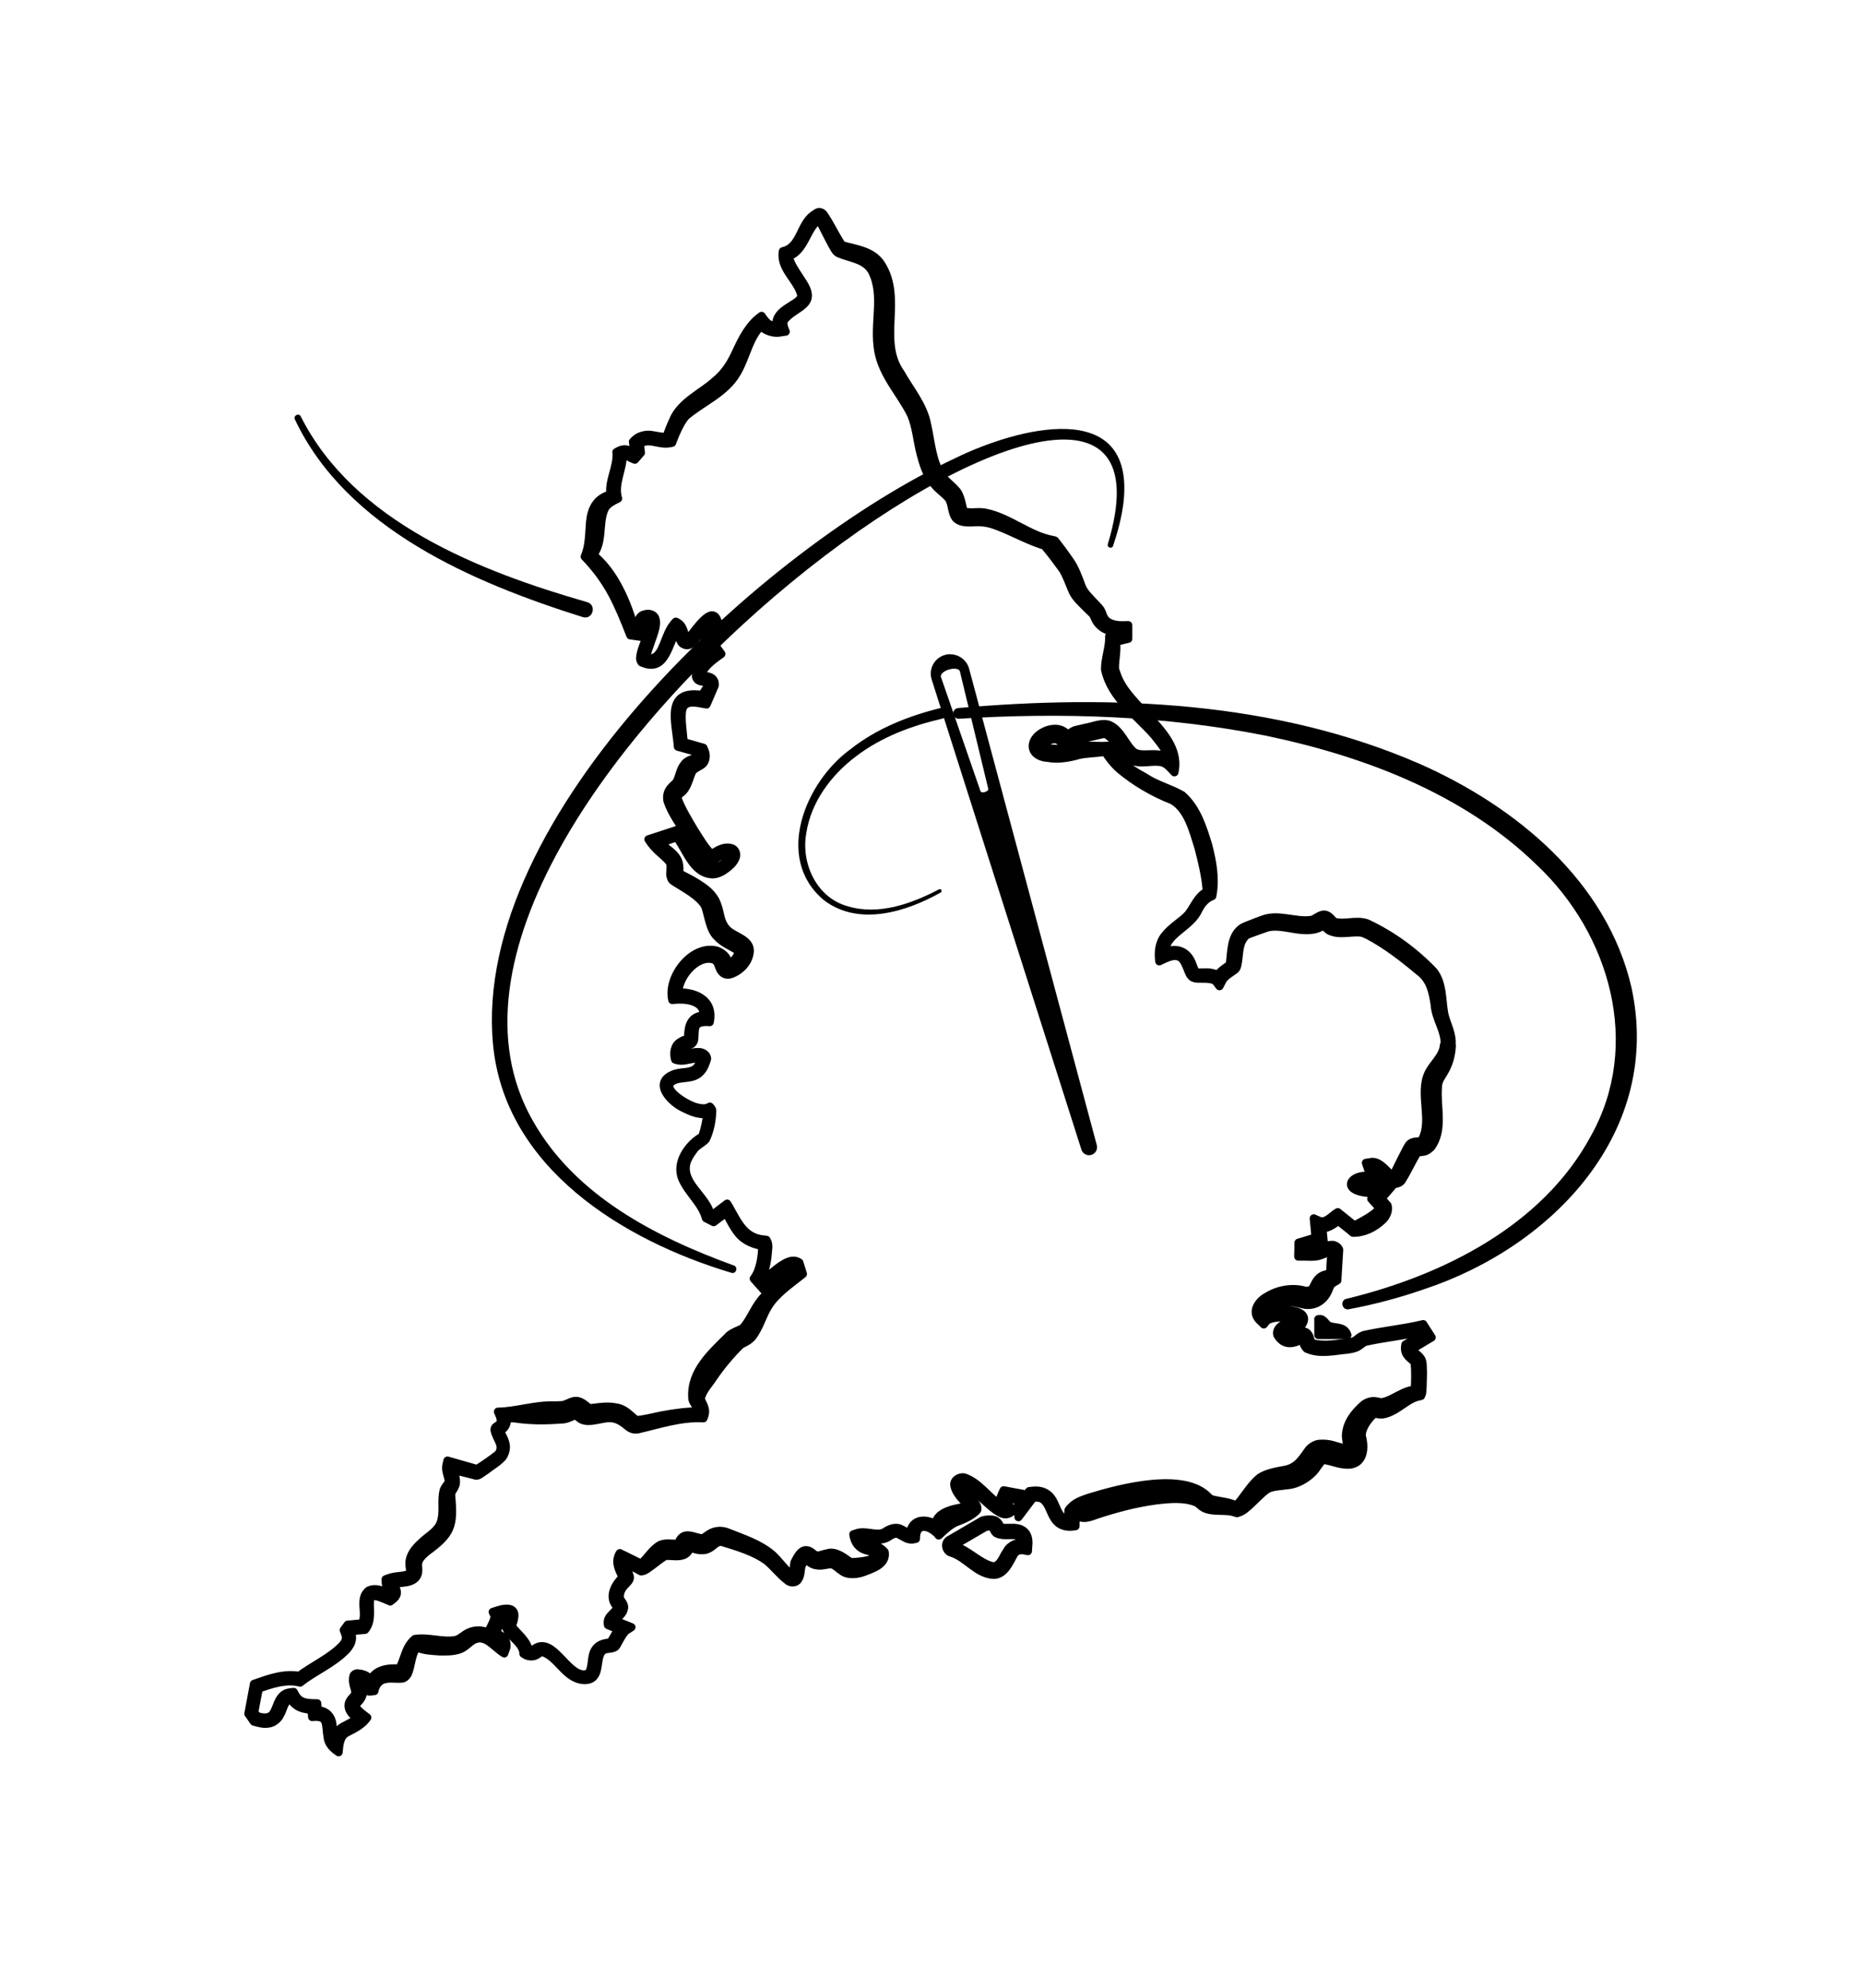 <svg viewBox="0 0 229.92 245.24" xmlns="http://www.w3.org/2000/svg" data-name="Layer 1" id="Layer_1">
  <defs>
    <style>
      .cls-1 {
        fill: #010101;
      }

      .cls-2 {
        stroke: #000;
        stroke-linecap: round;
        stroke-linejoin: round;
      }
    </style>
  </defs>
  <g>
    <path d="M178.29,128.93c.11-1.7-1.13-3.23-1.23-4.95-.25-1.67-.57-3.17-1.99-4.18-1.91-1.61-4.01-3.23-6.22-4.4-.36-.16-.6-.31-.98-.35-1.24-.1-2.65.38-3.86-.25-.26-.17-.63-.59-.76-.74-.01-.01-.01,0,.03,0,.03.01.05.02.1.03.06,0,.11,0,.12,0,.06-.02-.04.01-.11.06-2.13,1.54-5.12-.38-7.14.34,0,0-.61.21-.61.21l-1.21.44c-.19.07-.41.16-.56.22,0,0,.01,0,.01-.01-.03.02-.11.09-.14.12-.99,1-.73,2.41-1.06,3.73-.02.11-.16.38-.26.44-.47.34-1.37.88-1.56,1.36,0,0-.36.68-.36.68,0,0-.38-.51-.38-.51-.36-.5-1.52-.4-2.26-.42-.2-.02-.43.01-.75-.21-.29-.26-.31-.44-.41-.63-.29-.69-.61-1.75-1.3-1.9-.66-.25-1.64.28-2.33.6-.15-1.1-.04-2.33.71-3.21.84-1.07,1.95-1.62,2.83-2.55.8-.97,1.23-2.45,2.56-2.93,0,0-.22.3-.22.3-.1-1.85-.56-3.77-1.04-5.62-.65-2.04-1.28-4.74-3.21-5.85-2.38-.94-4.54-2.2-6.49-3.81-.78-.69-1.42-1.52-1.95-2.39l.36.17c-1.24.24-2.42.19-3.5.44-1.09.32-2.53.58-3.7.36-2.52-.15-2.55-2.36-.5-3.3.68-.33,1.65-.45,2.3-.04.32.2.57.41.64.42.03,0-.08,0-.02,0,.04-.01.14-.08.25-.17.13-.09.26-.21.53-.32.19-.06.23-.06.3-.08l.21-.05.86-.2c.95-.15,2.04-.7,2.98-.31,1.41.66,1.94,2.49,3.01,3.35.89.51,2.24.06,3.33.33.68.12,1.33.56,1.72,1.11,0,0-.65.17-.65.17.06-1.34-1.09-2.63-1.89-3.66-2.17-2.51-5.35-4.64-6.11-8.15-.03-1.4.58-2.79.5-4.09,0,0,.3-.07.3-.07l1.59-.37-.31.39v-.94s0-.03,0-.03l.43.4c-.94.15-2.17.09-2.99-.6-.29-.22-.57-.57-.72-.89-.15-.32-.26-.63-.32-.65l-.67-.65c-.66-.68-1.52-1.38-1.89-2.33-.3-.73-.69-1.76-1.1-2.47-.56-.77-1.27-1.74-1.87-2.47,0,0-.14-.17-.14-.17l-.06-.07s-.02-.11.09-.11c.03-.02.07-.04.09-.07l.14.06c-2.35-.63-4.35-1.84-6.44-2.61-1.11-.42-1.93-.52-3.16-.42-.64,0-1.48,0-1.95-.6-.42-.66-.38-1.38-.64-2.01-.21-.71-1.42-1.29-2.2-2.39-.77-1.08-1.14-2.26-1.44-3.42-.44-1.68-.53-3.34-1.18-4.87-1.29-2.62-3.46-4.78-4.04-7.8-.64-3.54.76-6.84-.79-9.91-.86-1.5-2.57-1.55-4.12-2.21,0,0-.14-.09-.14-.09-.07-.05-.16-.14-.19-.18-.06-.08-.12-.16-.16-.23l-.23-.4-.42-.78-.79-1.54c-.17-.39-.41-.73-.59-1.04-.01-.03-.02.01.13.03.16,0,.2-.08.19-.06-1.82.99-1.87,4.18-4.18,4.71,0,0,.29-.32.29-.32-.1.68.42,1.54.91,2.3l.77,1.19c1.86,2.85-.9,2.94-2.26,4.6-.31.4-.03,1.05.15,1.48,0,0-.53.07-.53.07-1.01.26-2.31-.25-2.87-1.14,0,0,.66.07.66.07-1.79,1.53-2.08,4.09-3.29,6.11-1.45,2.5-4.35,3.61-6.35,5.36-.67.86-1.16,1.97-1.55,2.99,0,0-.09.25-.09.25l-.24.05c-1.42.31-2.79-.82-3.87.22,0,0,.11-.33.11-.33.02.21.13,1.12.15,1.29-.18.23-.57.64-.75.86,0,0-.26-.11-.26-.11-.45-.14-.71-.51-1.1-.45-.09.02-.21.07-.33.13l.2-.36c.09,1.94-1.14,3.7-.58,5.58-.64.31-1.38.69-1.65,1.27-.85,1.79-.05,4.38-1.67,5.96,0,0-.06-.54-.06-.54,1.51,1.15,2.66,2.73,3.52,4.41.89,1.69,1.49,3.48,2,5.27l-.31-.26,1,.15-.43.39c-.02-.54-.07-1.17.15-1.72.08-.21.25-.47.55-.59.24-.08.4-.12.66-.12,1.79.19.48,2.79.2,3.76-.17.48-.36.97-.47,1.45-.05.13,0,.34-.05.22l-.16-.13c1.75.84,2.23-1.36,2.76-2.57.23-.61.58-1.25,1.08-1.76.94.4.97,1.26,1.22,1.96.08.16.09.16.13.16.03,0,.09-.01.16-.04.06-.02,0,0,.03-.01.76-.79,2.95-4.37,3.63-2.11.19.48-.04,1.21-.46,1.48-.36.29-.45.42-.44.75l-.07-.19,1.22,1.69.21.29c-.84.61-1.8,1.27-2.27,2.12-.1.16-.18.48-.16.53.3.16.61.03,1,.2.15.06.34.16.46.35.16.23.15.43.15.65.01.03-.03.11-.04.14l-.79,1.84-.03.06-.15.35c-1.13-.19-2.85-.73-3.04.88-.14,1.3.19,2.68.21,4.03,0,0-.27-.35-.27-.35l2.47.71.07.02.17.05.08.2c.31.56.33,1.51-.36,1.95-.35.22-.9.48-1.07.73-.42.82-.6,2.18-1.5,2.75-.31.27-.35.37-.32.66.5,1.32,1.29,2.61,2.04,3.87.65,1,1.32,2.21,2.18,3-.02,0-.04,0-.06.01l-.14.07c.75-.51,1.6-1.13,2.61-.86.43.12.7.65.55,1.1-.24.7-.72,1.08-1.18,1.44-.46.35-1.03.68-1.7.7-2.53-.1-3.25-3.25-4.61-4.79,0,0,.45.12.45.12l-2.94,1.02.23-.67c.78,1.04,2.62,1.7,2.75,3.2.03.27.03.52.03.74-.01.2.04.47.02.36,0-.02-.05-.09-.09-.12-.02-.02.02.01.03.01.74.4,1.51.76,2.22,1.21.79.51,1.63,1.03,2.23,2.06.75,1.49.46,2.52,1.39,3.58.74.93,3.06,1.24,2.88,2.86-.14,1.35-1.23,2.37-2.37,2.75-.26.07-.61.08-.91-.14-.7-.55-.41-1.42-1.25-1.71-2.14-.55-4.5,2.44-4.28,4.46,0,0-.47-.35-.47-.35,2.37-.22,4.93.8,4.34,3.64-.54-.05-1.35-.03-1.62.37-.36.43-.18,1.29-.34,1.97-.06.13-.2.36-.34.39-.75.27-1.58.5-1.3,1.49,0,0-.23-.27-.23-.27.7.08,1.68-.29,2.44-.26.47-.01,1.02.27,1.07.81-.17.58-.36,1.18-.85,1.68-.88.91-2.19.57-3.17.97-2.18.94,1.73,3.2,2.78,3.37.6.16,1.13.18,1.58-.1.11.1.31.38.29.48-.03,1.21-.26,2.47-.79,3.57-.52.54-1.23.8-1.56,1.38-.36.48-.68.99-.84,1.53-.62,2.53,2.43,4.02,3.01,6.41,0,0-.19-.22-.19-.22l.6.3-.39.04,1.67-1.27.33-.25.22.36c1.12,1.96,1.89,3.91,4.42,4.08,0,0,.21.03.21.03l.08.15c.13.23.15.52.15.77-.11,1.45-.24,2.8-1.02,4.1,0,0,0-.56,0-.56l.72.8-.58-.05c.92-.78,1.86-1.73,2.97-2.34.52-.27,1.15-.48,1.74-.07,0,0,.05.17.05.17.06.14.34,1.1.39,1.24,0,0-.25.2-.25.2-1.49,1.18-3.07,2.27-3.99,3.74-.78,1.21-1.08,2.65-2.05,3.88-.54.57-1.13.73-1.39.92-1.17,1.14-2.4,2.6-3.34,3.98-.56.86-1.28,1.58-1.55,2.52,0,0-.02.07-.02.07,0,0,0,0-.01,0-.04.05.05.27.15.48.1.22.23.46.31.75.13.38.05.88-.14,1.27-2.77-.15-5.39.74-8.06,1.36-.13.02-.34.06-.63-.01-.25-.07-.4-.17-.54-.26-1.04-.89-1.78-1.3-3.14-1.03-.78.12-2.13.57-2.9-.05-.29-.21-.48-.39-.59-.45-.05-.03-.06-.02.01,0,.2,0,.13-.02.04.03-.45.23-1.19.59-1.78.56-1.87.14-3.76.16-5.62-.13-.53-.05-1.07-.03-1.6-.02l.4-.59c.15.4.26.94.02,1.44-.17.37-.49.61-.82.79-.01,0,0,0,0,0h0s.07-.08.08-.13c.04-.18.01-.12.03-.1.05.55.78,1.27.72,2.26-.03.41-.17.79-.4,1.12-.64.7-1.31,1.04-2.01,1.59,0,0-.48.33-.48.33l-.25.17-.13.08-.07.04s-.13.06-.2.07h-.07s-.1,0-.1,0l-3.38-.86.56-.34c-.05.73.53,1.35.33,2.32-.28.8-.61.79-.54,1.45.32,3.67.01,4.6-3.04,6.83-.54.46-1.01.94-1.05,1.45-.06.29.08.59-.02,1.22-.39,1.48-2.56,1-3.45,1.4,0,0,.26-.4.26-.4-.01.19.15.4.41.78.18.22.25.68.09.96-.22.4-.45.48-.73.72,0,0-.25-.11-.25-.11-.68-.26-1.43-.7-2.06-.51-.08.05-.17.15-.19.42-.11,1.16.3,2.62-.61,3.7,0,0-.19.02-.19.02l-1.79.15.3-.16-.24.32.06-.4c.12.34.32.79.23,1.31-.08.5-.37.87-.63,1.19-1.66,1.75-3.92,2.62-5.75,4.08-1.76-.46-3.61.21-5.31.79,0,0,.25-.29.25-.29l-.63,3.31-.06-.29.53.73-.19-.14c.84.25,1.78.4,2.21-.53.36-.65.5-1.62,1.23-2.12.34-.25.77-.27,1.18-.31.24.49.55.99,1.07,1.17.51.23,1.23.22,1.83.23,0,0,.03.37.03.37l.07.87-.43-.37c1.29-.13,2.13.64,2.22,1.85.09.81.06,1.68.63,2.2,0,0-.67.3-.67.3.03-.93.56-1.96,1.41-2.38.71-.4,1.44-.67,1.94-1.29,0,0,.08.61.08.61-.62-.5-1.59-1.13-1.39-2.15.17-.57.65-.81.81-1.22.02-.66-.47-1.25-.23-2.17.05-.2.29-.31.45-.32.52.03,1.19.18,1.52.63.23.36.16.71.19.84,0,.03.01.05,0,0-.02-.04-.09-.12-.14-.12-.08-.01.03-.01.08-.03l-.35.34c.18-.86.81-1.71,1.68-2.01.69-.28,1.71-.29,2.37-.23,0,0-.09.02-.13.04-.09.07-.06.03-.08.07.75-1.24.76-2.78,2-3.77,1.71-.26,3.37.43,5.03.13.66-.17,1.01-.71,1.79-1,.57-.22,1.16-.22,1.72-.1,1.07.22,1.68,1.18,2.48,1.71,0,0-.65.21-.65.21.08-.27.06-.36-.2-.59-.21-.19-.53-.3-.78-.51-.09-.1-.3-.17-.34-.61.01-.15.03-.13.04-.19.02-.05.03-.07.04-.1l.08-.16c.2-.42.72-1.32.58-1.71,0,0-.2-.41-.2-.41.67-.21,1.27-.47,2-.39,1.08.19.61,1.42.4,2.07-.01.15-.03.03.01.14.7.93,1.88,1.73,2.1,3.1,0,0-.18-.31-.18-.31.42.26.67.04,1.05-.21,2.18-1.12,3.77,3.34,5.91,3.31.26-.05.49-.04.63-.28.5-.93.11-2.26.98-3.09.42-.45,1.29-.56,1.67-.58-.01.01-.03.02-.03.04v-.02c.23-.39.43-.77.67-1.16.26-.39.38-.65.8-.96,0,0,.06.7.06.7l-1.63-.65-.21-.09-.03-.21c-.09-.93.92-1.27,1.16-1.94.01,0-.05-.13-.16-.28-.93-1.18-.04-2.64.85-3.5,0,0-.01.06-.01.08,0,.03-.02-.07-.06-.14-.42-.9-.94-1.85-.29-2.89.96.45,1.9.96,2.87,1.39l-.25-.05s-.04,0-.06,0l.03-.03c.89-.73,1.34-1.73,2.4-2.33.76-.33,1.56-.06,2.28-.16-.07.02-.13.09-.11.07.01-.01.05-.09.1-.21.63-1.6,2.01-.5,2.95-.52.08.07.48-.35,1.1-.67.61-.3,1.35-.31,1.97-.06,1.95.78,3.98,1.41,5.57,2.79.78.74,1.36,1.56,2.05,2.21.48.43.37.36.42.28.08-.51.17-1.03.23-1.55.55-1.13,1.19-2.17,2.39-1.04.58.38.84.04,1.68-.1.89-.3,1.89.39,2.56.89.42.3.41.17.91.18.74-.07,2.44-.21,2.7-.91,0,0,.1.2.1.2-.31-.39-.83-.53-1.48-.73-.95-.25-1.48-1.01-1.59-1.97,0,0,.34-.11.34-.11,1.18-.44,2.48.36,3.49-.14.49-.36,1.33-.75,1.98-.43.67.3,1.05.69,1.45.57l-.31.35c.11-2.5,2.52-2.3,3.94-.95,0,0-.73.23-.73.23-.52-2.57,2.87-2.73,4.44-3.05,0,0-.18.27-.18.27-.05.07.02.18-.02.11-.63-1-1.69-1.64-1.94-2.89-.1-.65.66-1.11,1.26-.97,1.77.61,2.84,2.32,4.33,3.32.18.13.36.24.52.3.18.08.26.04.26.04l-.08.61c-.34-.36-.85-1.21-.57-1.83.1-.29.23-.6.37-.86,0,0,.33.06.33.06l1.89.35.34.06v.35s.06,1.26.06,1.26l-.78-.25,1.21-1.59.11-.14c.68-.09,1.43-.15,2.1.28,1.48.87,1.08,3.43,3.08,3.24,0,0-.39.42-.39.42.01-.22.04-1.4.05-1.58.69-.98,1.66-1.25,2.62-1.58,3.74-1.14,11.65-3.26,14.66-.05,0,0,.15.15.15.15.17.13.41.15.63.22.84.19,1.95.24,2.86.79,0,0-.3-.03-.3-.03,1.07-1.07,1.74-2.51,2.99-3.52.86-.58,2.07-.77,2.95-.94,1.49-.21,2.14-1.14,2.97-2.34.26-.4.85-.83,1.38-.89,1.42-.12,2.02.32,3.09.52.23.05.47.07.46.05.02,0-.02,0-.04.02-.01.02-.03.04-.05.05-.02.07-.02,0,0,0,.08-.55-.08-.86-.13-1.59.04-1.62,1.03-2.86,2.14-3.84.31-.29.95-.53,1.4-.48.5.05.7.15.85.14,1.45-.21,2.68-1.56,4.46-1.6,0,0-.33.2-.33.2-.08.15-.03.04-.03,0,.07-1.08.1-2.4,0-3.45-.03-.1-.15-.23-.34-.39-.19-.16-.43-.33-.63-.64-.27-.38-.26-.84-.18-1.24,0,0,.17-.1.17-.1l2.16-1.3-.14.61-.64-1,.47.19c-2.3.54-4.71.76-6.97,1.27-.2.05-.51.36-.91.6-.42.24-.85.28-1.29.36-1.71.15-3.35.61-5.01-.11-.46-.43-.41-.84-.59-1.25-.02-.05-.05-.07-.01-.04.02,0,.03.03.13.03.05,0,0,0-.01.01-1.19.73-2.36.9-3.16-.44-.14-.47.14-.86.44-1.11.67-.51,1.37-.78,2.19-.96,0,0-.29.18-.29.18.02-.04.04-.07.03-.04,0,.03.02.07,0,.04-.75-.42-1.81-.34-2.66-.23-.42.08-.83.17-1.06.41,0,0-.32.4-.32.4l-.34-.34c-1.38-1.11-.35-2.56.79-3.14,1.36-.84,3.16-1.12,4.66-.68.18.02.31,0,.44-.02.06-.01.13-.04.2-.06.08-.03.14-.07.14-.07.09-.03.24-.37.51-.89.14-.25.38-.57.75-.78.49-.29,1.01-.27,1.44-.05,0,0-.46.41-.46.41l.22-3.55.06.26c-.41-.11-.98.27-1.46.4-.64.25-1.6.12-2.25.14,0,0-.45,0-.45,0v-.44c.03-.24.02-1.05.03-1.28,0,0,.31-.09.31-.09l2.14-.65-.31.46c-.05-.56-.21-2.2-.26-2.72l.68.3c.85.33,1.56-.65,2.29-1.07,0,0,.26.21.26.21l1.77,1.42.2.16-.33-.09c.26-.12.59-.29.9-.46.84-.47,1.86-1.03,2.41-1.76,0,0,.1.21.1.21l-.92-1.03-.26-.29.25-.29.98-1.14.35.73c-.57.02-1.15.02-1.73-.02-4.35-.28-1.85-3.07.93-1.8,0,0-.62.53-.62.53-.07-.17-.6-1.81-.65-1.96,0,0-.17-.5-.17-.5l.51-.08c1.11-.27,1.96,1.02,2.61,1.55.14.09.17.07.24.05.02.01.1-.06.13-.07-.05,0-.12.1-.11.09l.03-.06c.47-.97,1.16-2.36,1.66-3.31.07-.11.12-.21.24-.39.29-.34.57-.34.72-.39.33-.05.54-.04.67-.08.08-.03.04,0,.09-.05.04-.05.09-.06.13-.12,1.3-2.4-.39-5.64.78-8.17.62-1.27,1.82-2.1,1.93-3.51h0ZM179.18,128.98c-.04,1.03-.31,2.11-.78,2.99-.41.8-.96,1.32-.94,2.22-.2,2.38.76,5.22-.85,7.37-.23.19-.39.36-.68.47-.31.13-.85.12-1.02.14-.06,0-.05.04.1-.1-.01.01-.08.12-.14.21l-.34.59c-.5.88-.98,1.92-1.53,2.77-.38.55-1.38.58-1.83.16-.71-.54-1.04-1.53-1.85-1.56,0,0,.35-.57.35-.57l.08.25.57,1.7.33.99c-.87-.46-1.98-.99-2.93-.47-.1.05.01.05-.02-.12,0-.03-.01-.06-.03-.07,0,0,.02,0,.02,0,0,0,.03.03.08.05,1.19.46,2.81.31,4.1.28,0,0-.65.76-.65.76l-.98,1.14v-.58s.92,1.03.92,1.03l.08.09c.22.71-.22,1.47-.65,1.85-1,.92-2.22,1.54-3.61,1.53,0,0-.12-.1-.12-.1l-.2-.17-1.77-1.42.53.02c-.73.57-1.83,1.49-2.88.97,0,0,.61-.44.61-.44l.19,1.98.03.36-.34.1-2.14.65.31-.41-.02.96-.44-.45,1.06.02c.99.08,1.6-.56,2.59-.58.29-.02.76.23.88.58,0,0,0,.12,0,.12l-.22,3.55v.13s-.46.28-.46.28c-.43.25-.39.39-.58.79-.47,1.3-1.63,2.19-3.09,1.92-1.12-.24-1.5-.45-2.55-.19-.67.17-1.75.44-2.16.96-.2.22-.04.5.11.71,0,0-.67.06-.67.06.83-1.26,6.35-1.33,5.11.83,0,0-.09.14-.09.14l-.2.03c-.58.13-1.59.49-1.92.94,0,0-.06-.13-.06-.13.47.89,1.29.47,2.02.05.07-.03.13-.06.27-.08.2-.02.31.04.41.09.21.13.29.29.36.41.12.25.15.45.21.63.04.17.14.33.1.28,1.47.45,3.4.1,4.93-.14.68-.11.72-.53,1.51-.83,2.48-.56,4.91-.76,7.34-1.35.24.4.81,1.24,1.05,1.64,0,0-.39.23-.39.23l-2.16,1.3.21-.31c-.05.36.1.53.54.88.19.17.48.39.61.79.11.42.07.61.09.89.06.77-.02,1.56-.02,2.33-.04.3.02.62-.14.98,0,0-.06.14-.06.14l-.27.06c-1.51.29-2.7,1.92-4.45,2.21-.77.07-.88-.27-1.28.12-.64.65-1.34,1.64-1.31,2.52.52,1.92.08,3.99-2.5,3.49-.63-.08-1.95-.59-2.37-.48-.01,0-.07.03.04-.04l-.15.17-.54.73c-.7,1.13-2.34,2.16-3.72,2.23-.94.15-1.66.11-2.41.48-.79.52-1.86,1.76-2.63,2.36-.25.24-.63.47-1.12.61-.09-.02-.28-.1-.38-.12-1.05-.34-2.6.04-3.72-.53-.28-.15-.62-.5-.83-.64-1.54-.68-3.44-.48-5.12-.28-2.47.33-4.97,1-7.36,1.79-.43.17-.96.36-1.44.36-.56-.01-.96-.18-1.4-.52l.37-.41v.22s-.05,1.36-.05,1.36v.37s-.39.05-.39.05c-.62.08-1.43-.08-1.92-.62-.8-.83-.86-2.15-1.73-2.75-.35-.23-.83-.24-1.33-.18l.27-.16c-.44.53-1.51,2.01-1.94,2.55-.03-.62-.07-1.84-.09-2.46,0,0,.35.41.35.41l-1.89-.35.47-.23c-.5.83.04,1.17.53,1.83,0,0-.36.26-.36.26-.72.44-1.28,0-1.8-.33-1.15-.83-2.13-1.95-3.23-2.77-.33-.26-.78-.49-.91-.4-.03.01-.06.02-.09.02,0,.01,0,.01,0,0,.01,0,0-.05.01.01,0,.08.09.28.2.45.34.55.87,1.09,1.3,1.61.22.29.48.5.44.96,0,0-.02.11-.02.11-.72.82-1.97,1.26-2.72,1.55-.82.42-1.31.94-2.03,1.59,0,0-.2-.24-.2-.24-1.16-1.12-2.64-1.3-2.61.65,0,0-.28.06-.28.06-.71.17-1.33-.38-1.86-.62-.43-.19-.78.02-1.35.38-1.21.68-2.47-.15-3.59.25,0,0,.26-.46.26-.46.15.95,1.15.97,1.93,1.27.37.14.74.4,1.02.72,0,0,.03.13.03.13.16,1.44-1.55,1.96-2.58,2.36-.82.31-2.06.45-2.76-.16-.37-.21-.74-.62-1.07-.74-.63-.18-1.19.26-2.13.06-.53-.11-.88-.43-1.2-.77-.07-.07-.07-.04.07-.04.1-.01.05-.05,0,.03-.23.19-.41.54-.59.8,0,0,.05-.15.05-.15-.25.68-.07,1.52-.63,2.07-.35.29-.91.22-1.22-.09-.92-.71-1.66-1.68-2.46-2.35-1.61-1.19-3.7-1.78-5.57-2.36-.48-.08-.74.17-1.13.48-.19.15-.53.42-.97.5-.97.15-1.46-.25-2.05-.29.07,0,.22-.08.26-.13.1-.12.03-.04,0,.07-.13.35-.42.87-.92,1.01-.67.23-1.41.05-2.03.08-.23.04-.1-.04-.32.1-.36.22-.77.54-1.16.84l-.62.46-.34.24c-.19.13-.46.26-.71.27-.84-.47-1.7-.88-2.56-1.31l.58-.19c-.08.15-.06.45.05.77.15.44.42.87.55,1.4.05.42-.38.75-.6,1-.46.46-.72,1.06-.62,1.66.02.08.1.21.21.37.1.16.28.34.3.73-.12.95-.83,1.13-1.19,1.79,0,0-.24-.29-.24-.29.49.23,1.86.74,2.33.95,0,0-.65.42-.65.42-.14.09-.38.42-.54.69-.18.29-.35.6-.52.91l-.14.25s-.06.09-.1.13c-.5.41-1.26.12-1.68.58-.89,1,0,3.49-2.12,3.55-2.39-.04-3.24-2.85-5.24-3.46-.06,0-.12-.01-.13,0-.2.08-.39.27-.64.39-.39.23-1.03.18-1.4-.08,0,0-.17-.1-.17-.1-.03-1.36-1.74-2.05-2.17-3.3-.06-.4.33-1.19.28-1.46,0,0,0,.02.02.02-.02,0,0,0-.05,0-.33-.06-.76.13-1.11.22,0,0,.25-.55.25-.55.21.67-.03,1.11-.18,1.53-.15.32-.26.56-.41.86,0,0-.06.12-.06.12,0,.02-.02.04-.02.04,0-.01-.01.06,0-.04-.02-.22-.07-.14,0-.11.25.16.51.3.79.51.49.26.73,1.1.48,1.6,0,0-.19.52-.19.52-1.32-.81-2.28-2.39-3.75-1.68-.52.25-1.15,1.03-1.87,1.22-.82.24-1.55.22-2.35.21-1-.08-1.98-.09-2.88-.52l.29-.04c-.16-.04-.4.23-.52.53-.38.78-.44,1.86-.77,2.68-.1.28-.41.67-.77.7-.84.07-1.43-.1-2.16.09-.67.14-1.12.75-1.24,1.45,0,0-.26.03-.26.03-.16.02-.28.07-.56,0-.15-.04-.32-.19-.38-.33-.07-.15-.07-.24-.08-.32,0-.3-.02-.43-.04-.44.05.01-.15-.09-.33-.15-.13-.04-.25-.09-.37-.1-.02,0,0,0,0,0,.04,0,.15-.04.21-.11,0,0,.09-.16.09-.16-.09.24.04.71.18,1.19.05.24.17.53.05.96-.12.36-.34.59-.5.77-.17.18-.29.34-.31.42-.03.07,0,.18.11.34.27.43.88.82,1.31,1.17-.57.86-1.59,1.38-2.45,1.81-.96.47-1,1.53-1.09,2.47-.7-.48-1.26-1-1.36-1.85-.28-1.6.14-2.71-1.91-2.5,0,0-.03-.38-.03-.38l-.07-.87.4.37c-.56-.01-1.17-.05-1.76-.29-.6-.24-1.09-.76-1.35-1.31l.36.22c-.98.02-1.04,1.23-1.49,1.98-.23.51-.81,1.02-1.44,1.09-.63.11-1.16-.07-1.69-.2l-.11-.03-.08-.11-.52-.74-.09-.13.03-.16.62-3.31.04-.22c1.83-.64,3.77-1.37,5.77-.95,0,0-.34.08-.34.08,1.77-1.38,3.94-2.27,5.49-3.89.51-.59.54-.94.24-1.67,0,0-.08-.21-.08-.21l.14-.19.24-.32.11-.15.18-.02,1.79-.16-.3.16c.87-1.17-.42-3.17.92-4.19.93-.47,2.02.13,2.86.46,0,0-.43.04-.43.04.12-.09.24-.2.25-.23,0-.01.03.02-.05-.12-.08-.12-.21-.28-.32-.48-.19-.26-.24-.71-.22-1.06,0,0,.26-.1.26-.1.9-.35,1.7-.25,2.33-.46.31-.07.5-.29.46-.34.02-.13-.12-.59-.11-1.08,0-.98.66-1.78,1.3-2.39,1.01-1.05,2.42-1.58,2.67-3.07.25-1.11-.05-2.33.25-3.54.23-.55.55-.8.6-.98.07-.11-.01-.47-.12-.84-.1-.37-.25-.83-.12-1.38l.11-.47.46.13,3.36.96h-.17s-.07,0-.07,0l.05-.03c.84-.52,1.87-1.24,2.63-1.84.82-1.07-.24-1.83-.45-2.98,0,0,0-.05,0-.05,0-.03-.03.01.03-.18.05-.11.09-.14.14-.18.11-.08.24-.15.33-.23.55-.39.13-1.12-.08-1.63,2.33-.04,4.58-.86,6.92-.77,0,0,.79-.03.79-.03h.2c.39-.06.59-.19,1.03-.37.15-.04.33-.18.8-.16.58.06,1.12.55,1.4.81.06.05.09.06.04.05.49.07,1.06-.1,1.72-.13.57-.05,1.19-.04,1.81.1,1.04.19,1.65,1,2.37,1.53.82-.02,2.33-.42,3.22-.59,1.62-.3,3.19-.5,4.85-.49,0,0-.42.28-.42.28.24-.64-.79-1.22-.75-2.02-.17-3.2,2.36-5.44,4.42-7.48.37-.48,1.57-.86,1.83-1.05.86-.96,1.35-2.34,2.23-3.44,1.31-1.62,3-2.6,4.47-3.72l-.15.49-.28-.96.18.24c-.05-.05-.42,0-.73.18-1.06.58-1.88,1.43-2.85,2.23,0,0-.31.26-.31.26-.18-.19-.8-.91-.99-1.11,0,0-.23-.26-.23-.26.79-1,1.04-2.79,1.05-4.08,0,0-.01-.09-.01-.09,0-.01,0,0,0,0l.28.18c-1.17-.16-2.42-.62-3.19-1.57-.75-.91-1.17-1.95-1.77-2.92,0,0,.56.11.56.11l-1.68,1.26-.19.14-.21-.11-.6-.31-.14-.07c-.49-1.85-2.19-3.12-2.95-4.92-.78-1.96.77-4.13,2.36-5.08.12-.1.13-.11.18-.23.3-.9.52-1.9.57-2.85.02-.05-.06-.15.06,0l.39.06c-1.24.46-2.34-.08-3.4-.59-1.48-.69-3.81-3.03-1.31-4.1.96-.46,2.19-.11,2.92-.83.3-.3.48-.77.62-1.26v.17s0-.03-.06-.05c-.29-.1-.71-.02-1.05.04-.62.09-1.23.33-1.94.13,0,0-.19-.06-.19-.06-.23-.74-.12-1.74.63-2.17.35-.24.71-.32,1.03-.45.04-.02-.04.02-.04.04-.02,0-.02.02-.02.04,0-1.64.26-2.98,2.37-2.93,0,0-.43.37-.43.37.1-.82-.2-1.55-.96-1.91-.84-.43-1.95-.44-2.93-.34-.68-2.84,2.41-6.84,5.45-6.11.52.16,1.15.61,1.34,1.14,0,0,.27.6.27.6.03.05.07.09,0,.02-.08-.07-.2-.07-.2-.06l-.06.02c.65-.26,1.22-.84,1.33-1.43.02-.12.04-.21.03-.33,0-.09,0,.09.03.12-.63-.48-1.9-.94-2.62-1.74-1.03-.92-1.14-2.97-1.56-3.88-.73-1.23-2.55-2.16-3.81-2.97-.1-.05-.27-.22-.31-.32-.22-.53-.11-.72-.12-.97,0-.38.07-.74-.07-1.04-.3-.46-.87-.9-1.31-1.31-.47-.41-.98-.97-1.34-1.57,0,0,.56-.18.56-.18l2.96-.97.28-.09.17.22c1.29,1.44,1.91,4.37,3.95,4.59.79-.04,1.94-.85,2.21-1.58.03-.19.01-.17-.1-.22-.67-.1-1.42.41-1.97.83,0,0-.07.01-.07.01-.34.1-.73-.21-.87-.32-.94-.81-1.67-1.81-2.38-2.81-.87-1.31-1.81-2.6-2.37-4.14-.03-.08-.07-.34-.06-.42,0-.11,0-.24.02-.36.1-.73.66-1.16,1.06-1.53.47-.68.42-1.52,1.02-2.26.42-.63,1.29-.68,1.68-.97.11-.07.13-.39.1-.69l.25.25-.07-.02-2.48-.69-.25-.07c-.24-3.12-1.72-7.29,3.34-6.32,0,0-.58.27-.58.27l.04-.06,1.09-1.68-.04.14v-.04c-.02-.17,0-.16-.15-.23-.15-.05-.39-.07-.66-.11-.14-.02-.29-.04-.48-.15-.2-.09-.36-.39-.34-.59.12-1.44,1.48-2.28,2.44-3.03,0,0-.08.5-.08.5l-1.23-1.68-.06-.09c-.03-.31,0-.62.18-.91.15-.25.36-.41.51-.53.36-.31.31-.55.16-.95-.04-.05.03.03.08.02-.69.26-1.4,1.44-1.91,2.03-.24.31-.91,1.33-1.77.66-.51-.51-.38-1.5-.89-1.84,0,0,.44-.08.44-.08-1.31,1.64-1.45,5.68-4.58,4.26,0,0-.05-.08-.05-.08-.13-.22-.12-.37-.12-.49.13-1.55,1.35-3.08,1.16-4.59-.02-.03-.02-.04-.13-.04-.38.04-.52.04-.59.65-.06.39.01,1.01.02,1.45,0,0-.45-.06-.45-.06l-1-.14-.22-.03-.09-.22c-.67-1.72-1.36-3.42-2.22-5.01-.9-1.64-2.01-3.13-3.32-4.48.56-1.35.53-2.63.66-4.28.08-.72.23-1.56.77-2.27.53-.72,1.36-1.07,2.1-1.2l-.29.49c-.47-1.97.88-3.76.67-5.64,0,0,.21-.11.21-.11.34-.2.84-.33,1.23-.16.39.16.6.33.86.43l-.44.1.45-.53-.09.3-.15-1.11-.03-.19.13-.14c.54-.62,1.54-.85,2.31-.68.74.12,1.39.29,1.95.16l-.33.29c.26-.79.54-1.52.89-2.27.93-2.3,3.62-3.41,5.25-4.93,1.19-.98,1.91-2.17,2.56-3.59.74-1.6,1.62-3.34,3.12-4.38.3.43.65.96,1.13,1.12.33.13.74.13,1.17.08l-.34.58c-.21-.51-.22-1.22.13-1.73.32-.5.76-.79,1.16-1.06.56-.4,1.17-.64,1.55-1.15.07-.15.13-.24.09-.41-.42-1.79-2.47-3.13-2.3-5.16,0,0,.04-.25.04-.25l.26-.07c2.06-.69,1.9-3.6,3.83-4.59,0,0-.12.1-.12.1.08-.09.24-.27.55-.27.3.03.4.18.48.26.15.17.22.32.28.41.25.33,1.07,1.86,1.31,2.27,0,0,.43.73.43.73.1.15.21.33.32.45.01,0-.02-.03-.04-.03,1.69.5,3.78.65,4.87,2.41,2.66,4.22-.48,9.36,2.36,13.35,1.11,1.99,2.81,3.97,3.25,6.3.5,2.14.6,4.52,1.79,6.32.43.67,1.19,1.15,1.75,1.81.64.61.79,1.99.97,2.61.05.1-.01,0,0,.02.87.31,1.71-.02,2.74.19,2.97.61,5.37,2.84,8.28,3.36.25.06.23.02.34.17,0,0,.15.19.15.19l.29.38c.43.54.97,1.34,1.37,1.89.61.87,1.03,2.06,1.41,3.08.3.79.93,1.34,1.52,1.99,0,0,.63.67.63.67.38.43.39.77.51.99.39,1.04,1.62,1.2,2.66,1.16,0,0,.43-.01.43-.01v.41s0,.03,0,.03v.94s0,.31,0,.31l-.31.07-1.59.39.3-.48c.35,1.35-.09,2.48-.03,3.74,0,.05,0,.04.04.15l.17.49c1.36,4.17,8.19,7.27,7.12,12.11-.51-.52-1.02-1.23-1.81-1.28-1.23-.16-2.41.36-3.7-.27-1.31-.93-1.68-2.4-2.95-3.16-.04-.02-.08-.03-.11-.03-.04-.01-.07-.02-.04-.01-.09.01-.24.04-.38.07l-1.71.4c-.31.09-.94.22-1.23.29-.4.3-1,.76-1.6.51-.73-.28-.75-.66-1.36-.59-.46-.02-1.25.48-1.37.86,1.2.52,2.8.3,4.2.03,1.35-.22,2.61-.01,3.83-.1,1.12,1.71,2.68,2.86,4.48,3.82,1.54,1.04,3.16,1.39,4.72,2.29,1.81,1.61,2.53,3.97,3.21,6.18.5,1.98.89,3.99.53,6.05,0,0-.04.21-.04.21-.79.31-1.29.89-1.72,1.73-.7,1.56-2.52,2.38-3.52,3.63-.47.6-.66,1.33-.58,2.09l-.57-.31c1.73-.93,3.34-.59,4,1.44.07.14.28.75.36.79.51.15,1.37-.05,1.98.11.4.07.88.26,1.19.66l-.74.16c.39-1.03,1.07-1.29,1.8-1.89.04-.05-.11.14-.06.08,0-.03.01-.02.02-.07.22-1.5.08-3.6,1.6-4.55.24-.12.43-.19.64-.28l1.23-.48.62-.23c1.92-.72,4.05.33,5.93.06.42,0,1.09-.73,1.71-.66.54.06.88.66,1.19.89,1.28.35,2.75-.3,4.06.2,3.07,1.44,5.81,3.45,8.16,5.89,1.19,1.47,1.01,3.57,1.34,5.29.28,1.26,1.07,2.52.88,3.89h0Z" class="cls-2"></path>
    <path d="M123.01,189.2c-.29-.2-.34-.42-.45-.68-.1-.22-.28-.16-.52-.18-.13-.01-.71.13-.36.02,0,0-3.61,2.11-3.61,2.11l-.43.26s.01-.02,0-.02c1.81.43,3.2,2.19,4.96,2.55.92-.12,1.08-1.08,1.67-1.9.39-.75,1.45-1.21,2.28-.94,0,0-.55.37-.55.37.4-2.21-1.7-.96-2.99-1.59h0ZM123.47,188.44c.53.18,1.48-.04,2.16.13.49.08,1.02.48,1.17.98.23.67.07,1.21.06,1.83-.72-.16-1.38-.28-1.79.51-.47.82-1.1,2.42-2.45,2.42-2.1-.12-3.31-2.13-5.18-2.73-.69-.15-.96-1.18-.29-1.59,0,0,.47-.27.47-.27l3.61-2.11c.4-.15,1.03-.2,1.48-.06.28.07.56.38.65.61.09.24.16.35.1.28h0Z" class="cls-2"></path>
    <path d="M162.7,162.76v1.96s3.59,0,3.59,0c-.37-1.14-1.48-.81-2.28-1.15-.46-.19-.61-.98-1.32-.8Z" class="cls-2"></path>
  </g>
  <path d="M116.27,88.67c-3.8.88-7.53,2.28-10.63,4.65-3.07,2.31-5.55,5.64-6.13,9.46-.68,3.77,1.28,8,5.14,9.04,3.79,1.14,7.83-.31,11.23-2.09.11-.06.25-.02.3.09.06.11.02.24-.09.3-4.25,2.39-10.1,4.22-14.4.95-6.22-5.17-2.28-14.62,3.27-18.63,3.22-2.55,7.09-4.08,11.01-5.06.85-.2,1.16,1.1.3,1.29h0Z"></path>
  <path d="M166.16,160.25c11.89-2.88,24.24-9.02,30.2-20.14,6.25-11.18,2.34-24.86-6.68-33.37-9-8.77-21.28-13.43-33.46-15.97-12.4-2.47-25.19-2.89-37.87-2.09-.37.02-.68-.25-.71-.62-.02-.36.25-.67.6-.7,19.06-1.68,39.1-.88,56.93,6.87,11.81,5.21,23.15,14.44,26.18,27.63,3.85,17.73-9.68,31.93-25.56,37.19-3.06,1.07-6.19,1.9-9.35,2.49-.83.13-1.1-1.08-.28-1.3h0Z"></path>
  <path d="M136.72,67.13c13.01-42.92-93.48,31.75-70.96,71.15,5.2,9.22,15.11,14.33,24.81,17.86.56.17.29,1.09-.3.9-13.36-3.99-28.02-12.96-29.43-28.24-2.61-28.27,33.41-61.27,57.09-72.29,7.39-3.62,22.31-7.79,20.71,5.62-.24,1.8-.7,3.53-1.27,5.22-.15.42-.77.21-.65-.2h0Z"></path>
  <path d="M37.13,51.4c6.56,13.01,22.06,19.08,35.33,22.89,1.2.34.74,2.17-.5,1.86-13.5-4.24-29.18-10.88-35.57-24.41-.21-.48.51-.84.74-.34h0Z"></path>
  <g>
    <path d="M134.4,142.3c-.34,0-.63-.21-.73-.53l-18.49-58.04c-.16-.56-.1-1.15.18-1.66.28-.51.74-.88,1.3-1.05.2-.06.41-.09.62-.09.96,0,1.82.65,2.1,1.57l15.76,58.83c.11.41-.12.82-.52.93-.07.02-.14.03-.22.03ZM117.76,82.29c-.22,0-.46.04-.69.1-.79.23-1.28.74-1.15,1.18l4.89,14.13c.06.17.25.27.5.27.1,0,.21-.02.32-.05.39-.12.63-.38.57-.63l-3.51-14.52c-.09-.31-.43-.49-.92-.49Z" class="cls-1"></path>
    <path d="M117.28,81.15c.87,0,1.64.58,1.88,1.4l15.77,58.83c.08.28-.09.58-.37.67-.05.01-.1.02-.15.02-.24,0-.45-.15-.52-.38l-18.49-58.03c-.3-1.04.29-2.13,1.33-2.44.18-.05.37-.08.55-.08M121.3,98.2c.12,0,.25-.02.38-.06.51-.15.81-.52.72-.89l-3.52-14.55c-.12-.4-.54-.64-1.13-.64-.24,0-.5.04-.75.11-.37.11-.71.29-.95.5-.32.29-.44.63-.34.97l4.89,14.12c.09.26.36.42.71.42M117.28,80.71c-.22,0-.45.03-.68.1h0c-1.28.37-2.01,1.71-1.63,2.99l18.49,58.04c.13.42.52.69.94.69.09,0,.19-.01.28-.04.52-.15.82-.69.68-1.2l-15.77-58.83c-.31-1.05-1.27-1.73-2.31-1.73h0ZM121.3,97.76c-.15,0-.26-.04-.29-.13l-4.89-14.12c-.09-.31.36-.72,1-.91.22-.06.43-.1.63-.1.37,0,.65.11.71.32l3.51,14.53c.03.13-.15.29-.41.37-.09.03-.18.04-.26.04h0Z" class="cls-1"></path>
  </g>
</svg>